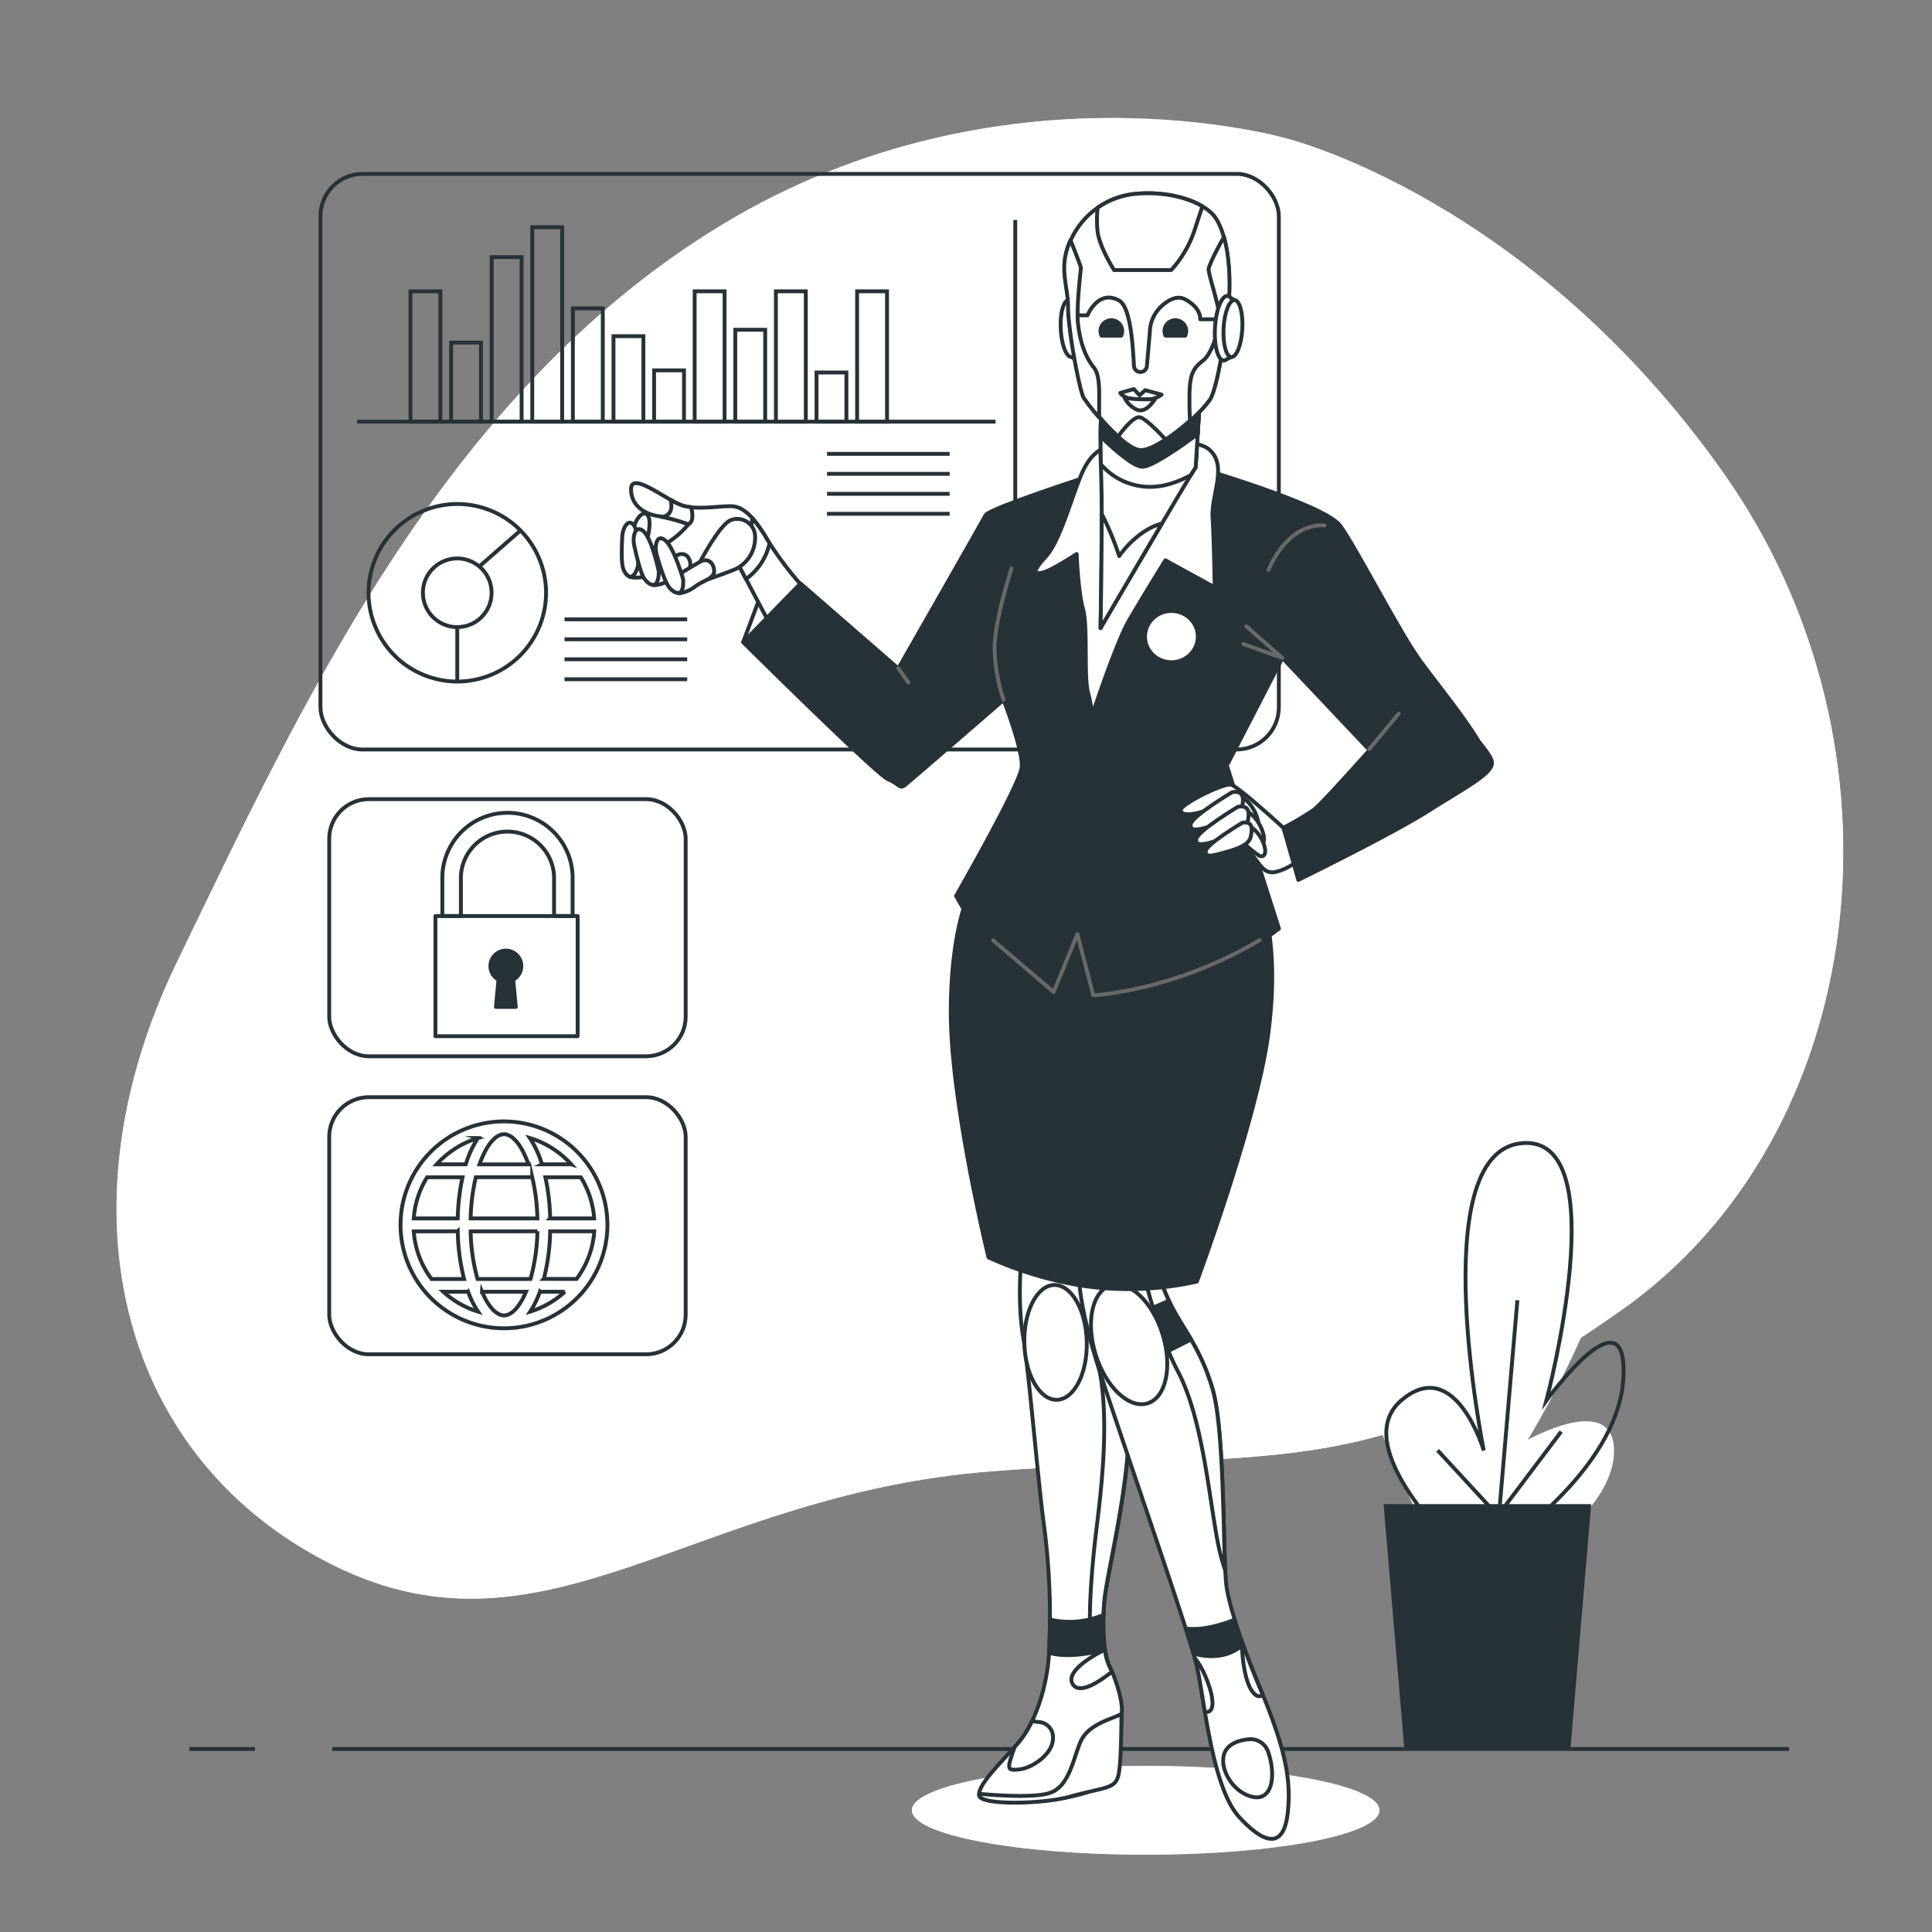 <svg xmlns="http://www.w3.org/2000/svg" viewBox="0 0 500 500"><rect x="0" y="0" width="500" height="500" fill="#808080" stroke="none"/><g id="freepik--background-simple--inject-106"><path d="M333.11,35.89S259.66,14.26,187.13,58,77.62,183.33,45.89,248.78,31.75,378.36,86.71,405.29s92.77-18.61,170.17-24.54,98.14,3.71,162.63-41.6S496.27,193.69,446.1,122.5,333.11,35.89,333.11,35.89Z" style="fill:#FFFFFF"></path><path d="M333.11,35.89S259.66,14.26,187.13,58,77.62,183.33,45.89,248.78,31.75,378.36,86.71,405.29s92.77-18.61,170.17-24.54,98.14,3.71,162.63-41.6S496.27,193.69,446.1,122.5,333.11,35.89,333.11,35.89Z" style="fill:#fff;opacity:0.7"></path></g><g id="freepik--Graphics--inject-106"><rect x="82.93" y="45" width="248.03" height="148.97" rx="10.93" style="fill:none;stroke:#263238;stroke-miterlimit:10"></rect><circle cx="118.34" cy="153.4" r="22.97" transform="translate(-67.91 206.74) rotate(-68.33)" style="fill:none;stroke:#263238;stroke-miterlimit:10"></circle><circle cx="118.34" cy="153.4" r="8.89" transform="translate(-23.1 21) rotate(-9.24)" style="fill:none;stroke:#263238;stroke-miterlimit:10"></circle><line x1="123.97" y1="146.67" x2="134.48" y2="137.47" style="fill:none;stroke:#263238;stroke-miterlimit:10"></line><line x1="118.34" y1="162.29" x2="118.34" y2="176.37" style="fill:none;stroke:#263238;stroke-miterlimit:10"></line><rect x="106.23" y="75.39" width="7.74" height="33.74" style="fill:none;stroke:#263238;stroke-miterlimit:10"></rect><rect x="116.74" y="88.66" width="7.74" height="20.46" style="fill:none;stroke:#263238;stroke-miterlimit:10"></rect><rect x="127.25" y="66.54" width="7.74" height="42.58" style="fill:none;stroke:#263238;stroke-miterlimit:10"></rect><rect x="137.75" y="58.8" width="7.74" height="50.33" style="fill:none;stroke:#263238;stroke-miterlimit:10"></rect><rect x="148.26" y="79.81" width="7.74" height="29.31" style="fill:none;stroke:#263238;stroke-miterlimit:10"></rect><rect x="158.77" y="87" width="7.74" height="22.12" style="fill:none;stroke:#263238;stroke-miterlimit:10"></rect><rect x="169.28" y="95.85" width="7.74" height="13.27" style="fill:none;stroke:#263238;stroke-miterlimit:10"></rect><rect x="179.78" y="75.39" width="7.74" height="33.74" style="fill:none;stroke:#263238;stroke-miterlimit:10"></rect><rect x="190.29" y="85.34" width="7.74" height="23.78" style="fill:none;stroke:#263238;stroke-miterlimit:10"></rect><rect x="200.8" y="75.39" width="7.74" height="33.74" style="fill:none;stroke:#263238;stroke-miterlimit:10"></rect><rect x="211.31" y="96.4" width="7.74" height="12.72" style="fill:none;stroke:#263238;stroke-miterlimit:10"></rect><rect x="221.82" y="75.39" width="7.74" height="33.74" style="fill:none;stroke:#263238;stroke-miterlimit:10"></rect><line x1="92.41" y1="109.12" x2="257.65" y2="109.12" style="fill:none;stroke:#263238;stroke-miterlimit:10"></line><line x1="214.03" y1="117.46" x2="245.77" y2="117.46" style="fill:none;stroke:#263238;stroke-miterlimit:10"></line><line x1="214.03" y1="122.63" x2="245.77" y2="122.63" style="fill:none;stroke:#263238;stroke-miterlimit:10"></line><line x1="214.03" y1="127.8" x2="245.77" y2="127.8" style="fill:none;stroke:#263238;stroke-miterlimit:10"></line><line x1="214.03" y1="132.97" x2="245.77" y2="132.97" style="fill:none;stroke:#263238;stroke-miterlimit:10"></line><line x1="146.1" y1="160.28" x2="177.85" y2="160.28" style="fill:none;stroke:#263238;stroke-miterlimit:10"></line><line x1="146.1" y1="165.45" x2="177.85" y2="165.45" style="fill:none;stroke:#263238;stroke-miterlimit:10"></line><line x1="146.1" y1="170.62" x2="177.85" y2="170.62" style="fill:none;stroke:#263238;stroke-miterlimit:10"></line><line x1="146.1" y1="175.79" x2="177.85" y2="175.79" style="fill:none;stroke:#263238;stroke-miterlimit:10"></line><line x1="262.75" y1="56.92" x2="262.75" y2="177.26" style="fill:none;stroke:#263238;stroke-miterlimit:10"></line><rect x="85.2" y="206.82" width="92.25" height="66.54" rx="10.24" style="fill:none;stroke:#263238;stroke-miterlimit:10"></rect><rect x="85.2" y="283.95" width="92.25" height="66.54" rx="10.24" style="fill:none;stroke:#263238;stroke-miterlimit:10"></rect><path d="M119.28,237.07v-9.45a12.06,12.06,0,1,1,24.11,0v9.45h4.8v-9.45a16.86,16.86,0,1,0-33.71,0v9.45Z" style="fill:none;stroke:#263238;stroke-linecap:round;stroke-linejoin:round"></path><rect x="112.69" y="237.07" width="36.8" height="31.1" style="fill:none;stroke:#263238;stroke-linecap:round;stroke-linejoin:round"></rect><path d="M134.92,250a4,4,0,1,0-5.91,3.53l-.67,7.06h5.15l-.67-7.06A4,4,0,0,0,134.92,250Z" style="fill:#263238;stroke:#263238;stroke-linecap:round;stroke-linejoin:round"></path><path d="M130.44,290.22A26.77,26.77,0,1,0,157.2,317,26.79,26.79,0,0,0,130.44,290.22Zm0,3.32c2.25,0,4.63,2.91,6.33,7.8H124.1C125.81,296.45,128.19,293.54,130.44,293.54Zm7.3,11.12a52,52,0,0,1,1.34,10.66H121.8a52,52,0,0,1,1.34-10.66Zm1.34,14A49.61,49.61,0,0,1,137.3,331H123.58a49.61,49.61,0,0,1-1.78-12.32Zm-20.62-3.33H107.08a23.23,23.23,0,0,1,3.46-10.66h9.16A56.21,56.21,0,0,0,118.46,315.32Zm0,3.33A54.84,54.84,0,0,0,120.1,331h-8.43a23.3,23.3,0,0,1-4.59-12.32Zm2.69,15.64a22.91,22.91,0,0,0,2.58,5.15,23.31,23.31,0,0,1-9-5.15Zm3.59,0h11.4c-1.64,3.88-3.72,6.13-5.7,6.13S126.37,338.17,124.74,334.29Zm15,0h6.46a23.38,23.38,0,0,1-9,5.15A23.78,23.78,0,0,0,139.73,334.29Zm1-3.32a53.72,53.72,0,0,0,1.64-12.32H153.8A23.38,23.38,0,0,1,149.21,331Zm1.64-15.65a55.41,55.41,0,0,0-1.24-10.66h9.17a23.34,23.34,0,0,1,3.46,10.66Zm5.43-14h-7.55a25.36,25.36,0,0,0-3.14-6.81A23.46,23.46,0,0,1,147.84,301.34Zm-24.11-6.81a25.67,25.67,0,0,0-3.15,6.81H113A23.55,23.55,0,0,1,123.73,294.53Z" style="fill:none;stroke:#263238;stroke-miterlimit:10"></path></g><g id="freepik--Plants--inject-106"><path d="M377.1,411.45S346,356.9,353.21,343s25.48,11.1,25.48,11.1-15.93-50.85-7.16-73,23.89,0,24.68,15.71S393,339.33,393,339.33s6.37-55.47,21.5-38.83-19.11,72.12-19.11,72.12,23.09-12.95,22.29,3.69-27.87,31.44-27.87,31.44" style="fill:#FFFFFF"></path><path d="M377.36,401.28s-28.74-26.81-14.74-38.83S384,375.39,384,375.39s-15.48-76.74,9.58-79.51,6.63,66.57,6.63,66.57,21.37-29.59,19.9-5.55S387,401.28,387,401.28" style="fill:none;stroke:#263238;stroke-miterlimit:10"></path><line x1="391.48" y1="396.4" x2="372.06" y2="375.35" style="fill:none;stroke:#263238;stroke-miterlimit:10"></line><line x1="387.43" y1="398.02" x2="392.7" y2="336.5" style="fill:none;stroke:#263238;stroke-miterlimit:10"></line><line x1="386.63" y1="393.56" x2="404.03" y2="370.5" style="fill:none;stroke:#263238;stroke-miterlimit:10"></line><polygon points="411.8 389.27 358.07 389.27 363.44 452.64 406.42 452.64 411.8 389.27" style="fill:#263238"></polygon></g><g id="freepik--Floor--inject-106"><line x1="66" y1="452.64" x2="49" y2="452.64" style="fill:none;stroke:#263238;stroke-miterlimit:10"></line><line x1="463" y1="452.64" x2="86" y2="452.64" style="fill:none;stroke:#263238;stroke-miterlimit:10"></line></g><g id="freepik--Character--inject-106"><ellipse cx="296.5" cy="468.5" rx="60.5" ry="11.5" style="fill:#FFFFFF"></ellipse><ellipse cx="296.5" cy="468.5" rx="60.5" ry="11.5" style="fill:#fff;opacity:0.5"></ellipse><polygon points="192.33 166.17 197.6 152.1 201.41 160.89 192.33 166.17" style="fill:#fff;stroke:#263238;stroke-linecap:round;stroke-linejoin:round"></polygon><path d="M207.8,151.9a88.12,88.12,0,0,1-9.32-12.4c-3.51-5.86-6.15-8.5-9.38-8.5s-8.2.88-12,0-13.78-9.38-13.78-4.4,4.69,6.74,7.33,7a45.51,45.51,0,0,1,7.52,2.06,22.19,22.19,0,0,1-5.76,5c-3.52,2.05-11.14.88-8.21,3.52s8.5,6.74,12,6.74,14.95-4.69,14.95-4.69l7.91,14.95Z" style="fill:#fff;stroke:#263238;stroke-linecap:round;stroke-linejoin:round"></path><path d="M198.48,139.5a36.57,36.57,0,0,0-3.77-5.39c-1,10.71-7.16,13.4-7.16,13.4l.09.1c2-.77,3.52-1.37,3.52-1.37l1.9,3.6a15.25,15.25,0,0,0,6.09-9.24Z" style="fill:#FFFFFF;stroke:#263238;stroke-linecap:round;stroke-linejoin:round"></path><path d="M166.25,144.27s2.45-7.4,1.72-10.11-3-.65-3.74,1.74-2.08,6.62-1.86,8.3S163.88,148.29,166.25,144.27Z" style="fill:#fff;stroke:#263238;stroke-linecap:round;stroke-linejoin:round"></path><path d="M163.06,149.33a8.45,8.45,0,0,0,4.3-.29c2.52-.76,4.88-.23,5.49-2s-.21-3.67-2.45-3.26-6.91,1.31-7.86,1.88S161.52,147.74,163.06,149.33Z" style="fill:#fff;stroke:#263238;stroke-linecap:round;stroke-linejoin:round"></path><path d="M165.12,146.46s.49-7.78-.9-10.22-3.05.13-3.18,2.63-.34,6.93.31,8.51S163.84,151,165.12,146.46Z" style="fill:#fff;stroke:#263238;stroke-linecap:round;stroke-linejoin:round"></path><path d="M181.19,145.39s5-9.54,7.87-10.75a4.62,4.62,0,0,1,6.36,4.54,9,9,0,0,1-4.84,8c-2.43,1.06-7.72,2.88-7.72,2.88Z" style="fill:#fff;stroke:#263238;stroke-linecap:round;stroke-linejoin:round"></path><path d="M169.19,151.47a9.07,9.07,0,0,0,4.35-1.51c2.39-1.5,5-1.62,5.11-3.59s-1.25-3.73-3.45-2.67-6.76,3.31-7.58,4.17S167.15,150.26,169.19,151.47Z" style="fill:#FFFFFF;stroke:#263238;stroke-linecap:round;stroke-linejoin:round"></path><path d="M170.5,147.92s-1.7-8.17-3.82-10.29-3.11,1-2.53,3.61,1.61,7.25,2.72,8.7S170.45,152.92,170.5,147.92Z" style="fill:#fff;stroke:#263238;stroke-linecap:round;stroke-linejoin:round"></path><path d="M175.74,153.56a9.07,9.07,0,0,0,4.24-1.82c2.27-1.66,4.84-2,4.84-3.93s-1.51-3.63-3.63-2.42-6.51,3.78-7.26,4.69S173.62,152.5,175.74,153.56Z" style="fill:#FFFFFF;stroke:#263238;stroke-linecap:round;stroke-linejoin:round"></path><path d="M176.8,149.93s-2.27-8-4.54-10-3,1.21-2.27,3.78,2.12,7.12,3.33,8.48S177.1,154.92,176.8,149.93Z" style="fill:#fff;stroke:#263238;stroke-linecap:round;stroke-linejoin:round"></path><path d="M173.53,129.35a4.81,4.81,0,0,1,.09,2.56,2.34,2.34,0,0,1-2.68,1.77,48.5,48.5,0,0,1,7.22,2c1.43-.72,1.07-3,.69-4.43a13.78,13.78,0,0,1-1.76-.27A15.62,15.62,0,0,1,173.53,129.35Z" style="fill:#FFFFFF;stroke:#263238;stroke-linecap:round;stroke-linejoin:round"></path><path d="M264.43,324.49s-1.29,11.63.33,21.32,3.87,37.8,5.49,49.43a183.31,183.31,0,0,1,1.29,31.67c-.32,9-3.55,19.06-8.08,24.23s-10.66,11-10,13.57,16.47,1.61,23.26.32,11-3.88,12-7.11,1.62-12.27,1.62-15.51-1.94-8.72-3.23-11.3-1.94-9.05-1.29-16.48,5.81-26.49,6.46-44.59-5.17-31.33-5.5-34.24,0-10.66,0-10.66Z" style="fill:#fff;stroke:#263238;stroke-linecap:round;stroke-linejoin:round"></path><path d="M285.76,414.63c.64-7.43,5.81-26.49,6.46-44.59s-5.17-31.33-5.5-34.24,0-10.66,0-10.66L283.1,325c-.84,4.29-2.49,15.41.49,25.6,3.78,12.95,1.84,31.69.23,44.61s-2.26,26.17-1.3,27.14c.54.54,1.75.77,3-.57A64.12,64.12,0,0,1,285.76,414.63Z" style="fill:#FFFFFF;stroke:#263238;stroke-linecap:round;stroke-linejoin:round"></path><path d="M287.08,337.38l-10.37,1.33,1.29,8.07,11.3-1.69C288.42,341.69,287.56,339.07,287.08,337.38Z" style="fill:#fff;stroke:#263238;stroke-linecap:round;stroke-linejoin:round"></path><ellipse cx="273.16" cy="347.43" rx="8.08" ry="14.86" transform="translate(-8.27 6.66) rotate(-1.38)" style="fill:#fff;stroke:#263238;stroke-linecap:round;stroke-linejoin:round"></ellipse><path d="M289.35,459.78c.86-2.89.79-12.29.91-16.16a.75.75,0,0,0-.3.09c-2.59,1.29-8.4,2.58-10.34,7.1s-2.91,11.64-8.08,13.25c-4,1.26-14,.56-18.13.18a1.45,1.45,0,0,0,0,.47c.64,2.58,16.6,2.16,23.26.32C285.94,462.47,288.38,463,289.35,459.78Z" style="fill:#FFFFFF;stroke:#263238;stroke-linecap:round;stroke-linejoin:round"></path><path d="M285.94,426.94a49.15,49.15,0,0,1-.39-9,22.32,22.32,0,0,1-13.85,1.2c0,2.7-.07,5.29-.16,7.73,0,.29,0,.58-.05.87C275.82,429,281.82,428.06,285.94,426.94Z" style="fill:#263238;stroke:#263238;stroke-linecap:round;stroke-linejoin:round"></path><path d="M287.05,431.11a14.36,14.36,0,0,1-1.11-4.17s-10.85,5.14-8.26,9c1.8,2.71,7.06-.87,10.07-3.29C287.51,432.08,287.27,431.55,287.05,431.11Z" style="fill:#FFFFFF;stroke:#263238;stroke-linecap:round;stroke-linejoin:round"></path><path d="M268.63,445.65l-1.55-.2a25.17,25.17,0,0,1-3.62,5.69l-.84.95c0,.12-.08.22-.13.34-1.93,5.49-1.93,5.82,1.3,5.49s8.72-3.87,8.72-8.07A3.91,3.91,0,0,0,268.63,445.65Z" style="fill:#FFFFFF;stroke:#263238;stroke-linecap:round;stroke-linejoin:round"></path><path d="M279.29,327.72s-1.29,7.11,5.82,28.76,22.62,66.23,24.55,74.3,3.88,31.67,11,39.42,11.63,7.75,12.6-1-.65-16.8-7.43-33c-3.14-7.47-7.43-19.07-8.4-25.53s-.33-39.74-3.56-51-8.4-16.48-11.3-22.94a64,64,0,0,1-3.88-10.66Z" style="fill:#fff;stroke:#263238;stroke-linecap:round;stroke-linejoin:round"></path><path d="M302.56,336.77a64,64,0,0,1-3.88-10.66l-3.5.29c1.39,6,4.79,19.24,9.64,28.46,6.46,12.28,8.07,32.63,10.34,44.26a51.8,51.8,0,0,0,1.92,7.27c-.53-11.3-.45-37-3.22-46.68C310.63,348.4,305.46,343.23,302.56,336.77Z" style="fill:#FFFFFF;stroke:#263238;stroke-linecap:round;stroke-linejoin:round"></path><path d="M302.56,336.77a1,1,0,0,1-.07-.15l-8.33,3.7,6.13,10.34,7.95-4C306.13,343.05,304.05,340.08,302.56,336.77Z" style="fill:#263238;stroke:#263238;stroke-linecap:round;stroke-linejoin:round"></path><ellipse cx="292.22" cy="347.91" rx="9.05" ry="15.99" transform="translate(-90.93 103.72) rotate(-17.46)" style="fill:#fff;stroke:#263238;stroke-linecap:round;stroke-linejoin:round"></ellipse><path d="M306.86,421.45c.82,2.56,1.51,4.76,2,6.48,3.25.93,8.26,1.45,12.53-2-.77-2.24-1.48-4.51-2.08-6.68C316.43,420.39,311.31,422.06,306.86,421.45Z" style="fill:#263238;stroke:#263238;stroke-linecap:round;stroke-linejoin:round"></path><path d="M328.17,453.3a4.82,4.82,0,0,0-5-3.18c-2,.19-4.45.82-5.76,2.63-2.59,3.56,1,11,6.78,12.28C329.19,466.14,330.37,459.65,328.17,453.3Z" style="fill:#FFFFFF;stroke:#263238;stroke-linecap:round;stroke-linejoin:round"></path><path d="M325.82,436.28c-1.28-3-2.74-6.75-4.09-10.52l-.33.13s.22,8.77,2.8,12c1.08,1.35,1.93,1.34,2.56.67C326.45,437.81,326.15,437.06,325.82,436.28Z" style="fill:#FFFFFF;stroke:#263238;stroke-linecap:round;stroke-linejoin:round"></path><path d="M312.25,443.06c2.58,0,1.61-5.17-.65-10a18.28,18.28,0,0,0-2.38-3.95c.18.66.34,1.24.44,1.68.65,2.71,1.31,7.17,2.15,12.19A1.38,1.38,0,0,0,312.25,443.06Z" style="fill:#FFFFFF;stroke:#263238;stroke-linecap:round;stroke-linejoin:round"></path><path d="M251.54,229.68s-5.48,9-5.48,32.43,9.77,63.31,9.77,63.31a94,94,0,0,0,25,7.43,81.9,81.9,0,0,0,28.92-1.17s15.24-41,18.36-63.31-1.17-34-1.17-34l-70.34-11Z" style="fill:#263238;stroke:#263238;stroke-linecap:round;stroke-linejoin:round"></path><path d="M282.31,123.08s-26.38,8.5-27.26,10.26S232.48,173,232.48,173l-25.31-22-14.84,15.22s34.58,34.29,37.52,35.47,2.93,2.63,4.39,1.46,25.5-22,25.5-22,5,12.9,4.69,17.29-17,33.42-17,33.42,6.16,11.72,12.9,16.41,12.31,8.5,12.31,8.5l6.15-15,4.11,15.83s7.91-.59,22.27-4.4S331,240.33,331,240.33l-13.49-42.21,14.37-27.85,30.48,32.25s13.65-1.79,21.78-4.11c4.4-1.26-10.94-19.64-16.5-27.26S350.9,141.55,346.8,136s-38.69-15.53-38.69-15.53S287.88,119,282.31,123.08Z" style="fill:#263238;stroke:#263238;stroke-linecap:round;stroke-linejoin:round"></path><ellipse cx="303.16" cy="164.75" rx="6.33" ry="6.13" style="fill:#FFFFFF"></ellipse><path d="M259.74,181.12a44.71,44.71,0,0,1-2.34-13.48c0-7,4.39-20.52,4.39-20.52" style="fill:none;stroke:#696969;stroke-linecap:round;stroke-linejoin:round"></path><polyline points="322.52 162.07 331.85 170.27 321.75 166.67" style="fill:none;stroke:#696969;stroke-linecap:round;stroke-linejoin:round"></polyline><path d="M342.83,136s-8.81-1.53-14.56,11.5" style="fill:none;stroke:#696969;stroke-linecap:round;stroke-linejoin:round"></path><line x1="232.48" y1="172.95" x2="235.11" y2="176.64" style="fill:none;stroke:#696969;stroke-linecap:round;stroke-linejoin:round"></line><path d="M257,243.34l15.68,13.4,6.15-15,4.11,15.83s20.45-.86,43.07-14.28" style="fill:none;stroke:#696969;stroke-linecap:round;stroke-linejoin:round"></path><path d="M286.46,115.84s-3.28.18-6,5.65-5.83,18.24-9.85,22.62-2.73,4.56-.54,4,8.57-4.74,8.57-4.74.36,9.66,1.64,14.22.18,16.78,1.27,21.52a35.1,35.1,0,0,1,1.1,6s6.2-18.78,9.48-24.44S301.6,145,301.6,145L314.36,152s-.18-11.85-.55-18,4-13.5-.91-17.69S286.46,115.84,286.46,115.84Z" style="fill:#fff;stroke:#263238;stroke-linecap:round;stroke-linejoin:round"></path><path d="M285,105.08s-.36,8.76,0,18.6-.18,38.85-.18,38.85,22.61-38.66,24.62-41.58l1.09-17.87S295,111.1,285,105.08Z" style="fill:#fff;stroke:#263238;stroke-linecap:round;stroke-linejoin:round"></path><path d="M285,105.08s-.28,6.76-.1,15.07a16.65,16.65,0,0,0,8.75,5.36c5.34,1.34,10.34-.28,14.52-2.55.61-1,1.06-1.71,1.27-2l1.09-17.87S295,111.1,285,105.08Z" style="fill:#FFFFFF;stroke:#263238;stroke-linecap:round;stroke-linejoin:round"></path><path d="M310.53,103.08s-15.5,8-25.53,2c0,0-.13,3.2-.16,7.89,2.69,2.62,8.34,7.83,10.83,7.83s10-5.3,14.29-8.42Z" style="fill:#263238;stroke:#263238;stroke-linecap:round;stroke-linejoin:round"></path><path d="M278.4,76.58a10.07,10.07,0,0,0-1.83,1.07c-1.33.07-2.25,3.42-2.05,7.49s1.45,7.32,2.78,7.25h0a9.83,9.83,0,0,0,1.93.89c1.51-.07,2.55-3.87,2.32-8.48S279.91,76.5,278.4,76.58Z" style="fill:#fff;stroke:#263238;stroke-linecap:round;stroke-linejoin:round"></path><path d="M293,50.27a20.43,20.43,0,0,0-15.42,10.92c-3.92,7.67-1.07,12.2-1.07,18.2s3,21.84,4.07,23.55,9.85,12.85,14.35,13.49,16.27-9.85,18.2-13.06S317,87.31,317.83,79.6s.21-20.77-4.71-24.84S299.63,49.41,293,50.27Z" style="fill:#fff;stroke:#263238;stroke-linecap:round;stroke-linejoin:round"></path><path d="M314.54,82.63H310.6s.44-2.78-3.81-5.12c-2.19-1.21-4.53.18-6.29,1.82a9.21,9.21,0,0,0-2.91,6.46l-.77,8.86A1.68,1.68,0,0,1,295,96.27h0a1.68,1.68,0,0,1-1.53-1.56c-.24-3.74-.65-15.11-3.82-16.91-5.42-3.08-8.21,3.81-8.21,3.81H279" style="fill:none;stroke:#263238;stroke-linecap:round;stroke-linejoin:round"></path><path d="M306.71,86.88a2.65,2.65,0,0,0,.29-1.19,2.82,2.82,0,0,0-5.64,0,2.65,2.65,0,0,0,.29,1.19Z" style="fill:#263238;stroke:#263238;stroke-linecap:round;stroke-linejoin:round"></path><path d="M290.15,86.88a2.65,2.65,0,0,0,.29-1.19,2.82,2.82,0,0,0-5.64,0,2.65,2.65,0,0,0,.29,1.19Z" style="fill:#263238;stroke:#263238;stroke-linecap:round;stroke-linejoin:round"></path><path d="M300.63,102.13c-1.9,1.46-3.81,1.32-6.89,1.17s-3.81-1.61-3.81-1.61l3.52-1,1.47,1.61,1.46-1.32Z" style="fill:#FFFFFF;stroke:#263238;stroke-linecap:round;stroke-linejoin:round"></path><path d="M291,102.86a6.57,6.57,0,0,0,3.37,3.22c2.34.88,4.54-2.78,4.54-2.78S293.6,103.59,291,102.86Z" style="fill:#FFFFFF;stroke:#263238;stroke-linecap:round;stroke-linejoin:round"></path><path d="M293,50.27a20.61,20.61,0,0,0-8.93,3.49,28.33,28.33,0,0,0,0,6.31c.59,4.1,4.25,9.81,4.25,9.81h14.8a29,29,0,0,0,6.16-10.69c.86-2.65,1.47-4.5,1.9-5.78C306.15,50.42,298.83,49.51,293,50.27Z" style="fill:#FFFFFF;stroke:#263238;stroke-linecap:round;stroke-linejoin:round"></path><path d="M312.79,69.74c0,1.46,2.79,9.52,2.79,12.46s-1.91,9.37-4.25,11.13-3.08,3.37-3.37,6.31c-.22,2.14-.12,6.87,0,9.25a31.53,31.53,0,0,0,5.21-5.52c1.93-3.21,3.85-16.06,4.71-23.77.57-5.13.47-12.64-1.12-18.28C315.38,63.76,312.79,68.65,312.79,69.74Z" style="fill:#FFFFFF;stroke:#263238;stroke-linecap:round;stroke-linejoin:round"></path><path d="M318.74,91.09A21.91,21.91,0,0,0,319.45,79l.08-1.31-1-.58a1.27,1.27,0,0,0-.87-.52c-1.51-.08-2.95,3.58-3.22,8.19s.74,8.43,2.25,8.51a1.26,1.26,0,0,0,.92-.41l1-.46Z" style="fill:#fff;stroke:#263238;stroke-linecap:round;stroke-linejoin:round"></path><path d="M321.51,85.17c-.24,4.07-1.51,7.31-2.85,7.23s-2.21-3.44-2-7.51,1.51-7.3,2.85-7.22S321.74,81.11,321.51,85.17Z" style="fill:#fff;stroke:#263238;stroke-linecap:round;stroke-linejoin:round"></path><path d="M283,95c-2.34-2.94-3.51-6.89-4-11.14s.73-14.07.73-14.51-1.85-5.08-2.68-7.19c-3.24,7.12-.64,11.53-.64,17.28,0,6,3,21.84,4.07,23.55a57.89,57.89,0,0,0,4,5.09C284.33,102.59,285,97.34,283,95Z" style="fill:#FFFFFF;stroke:#263238;stroke-linecap:round;stroke-linejoin:round"></path><path d="M301.66,113.74c-1.86-2-5.12-5.36-6.63-5.74s-4.37,3.12-5.66,5c2,1.84,4,3.26,5.55,3.47S299,115.48,301.66,113.74Z" style="fill:#FFFFFF;stroke:#263238;stroke-linecap:round;stroke-linejoin:round"></path><path d="M332.78,214.82s-12.23-11.25-14.19-11.74-13,5.06-13,6.52,2.44,1.31,4.89.66,7.17-2.45,7.17-2.45,5.22,12.07,6.85,14,2.77,4.73,6,3.75a13.92,13.92,0,0,0,5.06-2.6Z" style="fill:#fff;stroke:#263238;stroke-linecap:round;stroke-linejoin:round"></path><path d="M319.9,211.56a34.86,34.86,0,0,0,4.07,3.26c.82.33,2.45,0,1.31-3.42s-3.75-5.38-4.9-5.55S318.43,210.42,319.9,211.56Z" style="fill:#FFFFFF;stroke:#263238;stroke-linecap:round;stroke-linejoin:round"></path><path d="M318.92,205s-10.44,6.2-10.77,8.31,2.41,1.3,4.73.66c2.94-.82,7.83-2,8.48-4.73S321.85,204.55,318.92,205Z" style="fill:#fff;stroke:#263238;stroke-linecap:round;stroke-linejoin:round"></path><path d="M321.36,215.31a34.26,34.26,0,0,0,4.08,3.26c.81.33,2.45,0,1.3-3.42s-3.75-5.38-4.89-5.55S319.9,214.17,321.36,215.31Z" style="fill:#FFFFFF;stroke:#263238;stroke-linecap:round;stroke-linejoin:round"></path><path d="M320.38,208.79S310,215,309.62,217.11s2.41,1.29,4.73.65c2.94-.82,7.83-2,8.48-4.73S323.32,208.3,320.38,208.79Z" style="fill:#fff;stroke:#263238;stroke-linecap:round;stroke-linejoin:round"></path><path d="M322.37,218.66a31,31,0,0,0,3.58,2.86c.72.29,2.15,0,1.14-3s-3.29-4.72-4.29-4.86S321.08,217.66,322.37,218.66Z" style="fill:#FFFFFF;stroke:#263238;stroke-linecap:round;stroke-linejoin:round"></path><path d="M321.51,212.93s-9.16,5.44-9.45,7.3,2.12,1.14,4.16.57c2.57-.71,6.87-1.71,7.44-4.15S324.09,212.5,321.51,212.93Z" style="fill:#fff;stroke:#263238;stroke-linecap:round;stroke-linejoin:round"></path><path d="M359.28,188.67s-16.88,19.12-19.23,20.88a83.07,83.07,0,0,1-7.91,4.69L336,227.72s24-11.72,33.71-17.88,16.7-9.67,16.41-12.6-10.55-12.9-10.55-12.9" style="fill:#263238;stroke:#263238;stroke-linecap:round;stroke-linejoin:round"></path><line x1="354.34" y1="193.89" x2="362" y2="184.69" style="fill:none;stroke:#696969;stroke-linecap:round;stroke-linejoin:round"></line><path d="M300.7,135.49c-6.59,1.71-11.05,8.42-11.05,8.42A75.28,75.28,0,0,0,285.12,133c0,12.41-.3,29.56-.3,29.56S293.6,147.52,300.7,135.49Z" style="fill:#FFFFFF;stroke:#263238;stroke-linecap:round;stroke-linejoin:round"></path></g></svg>
